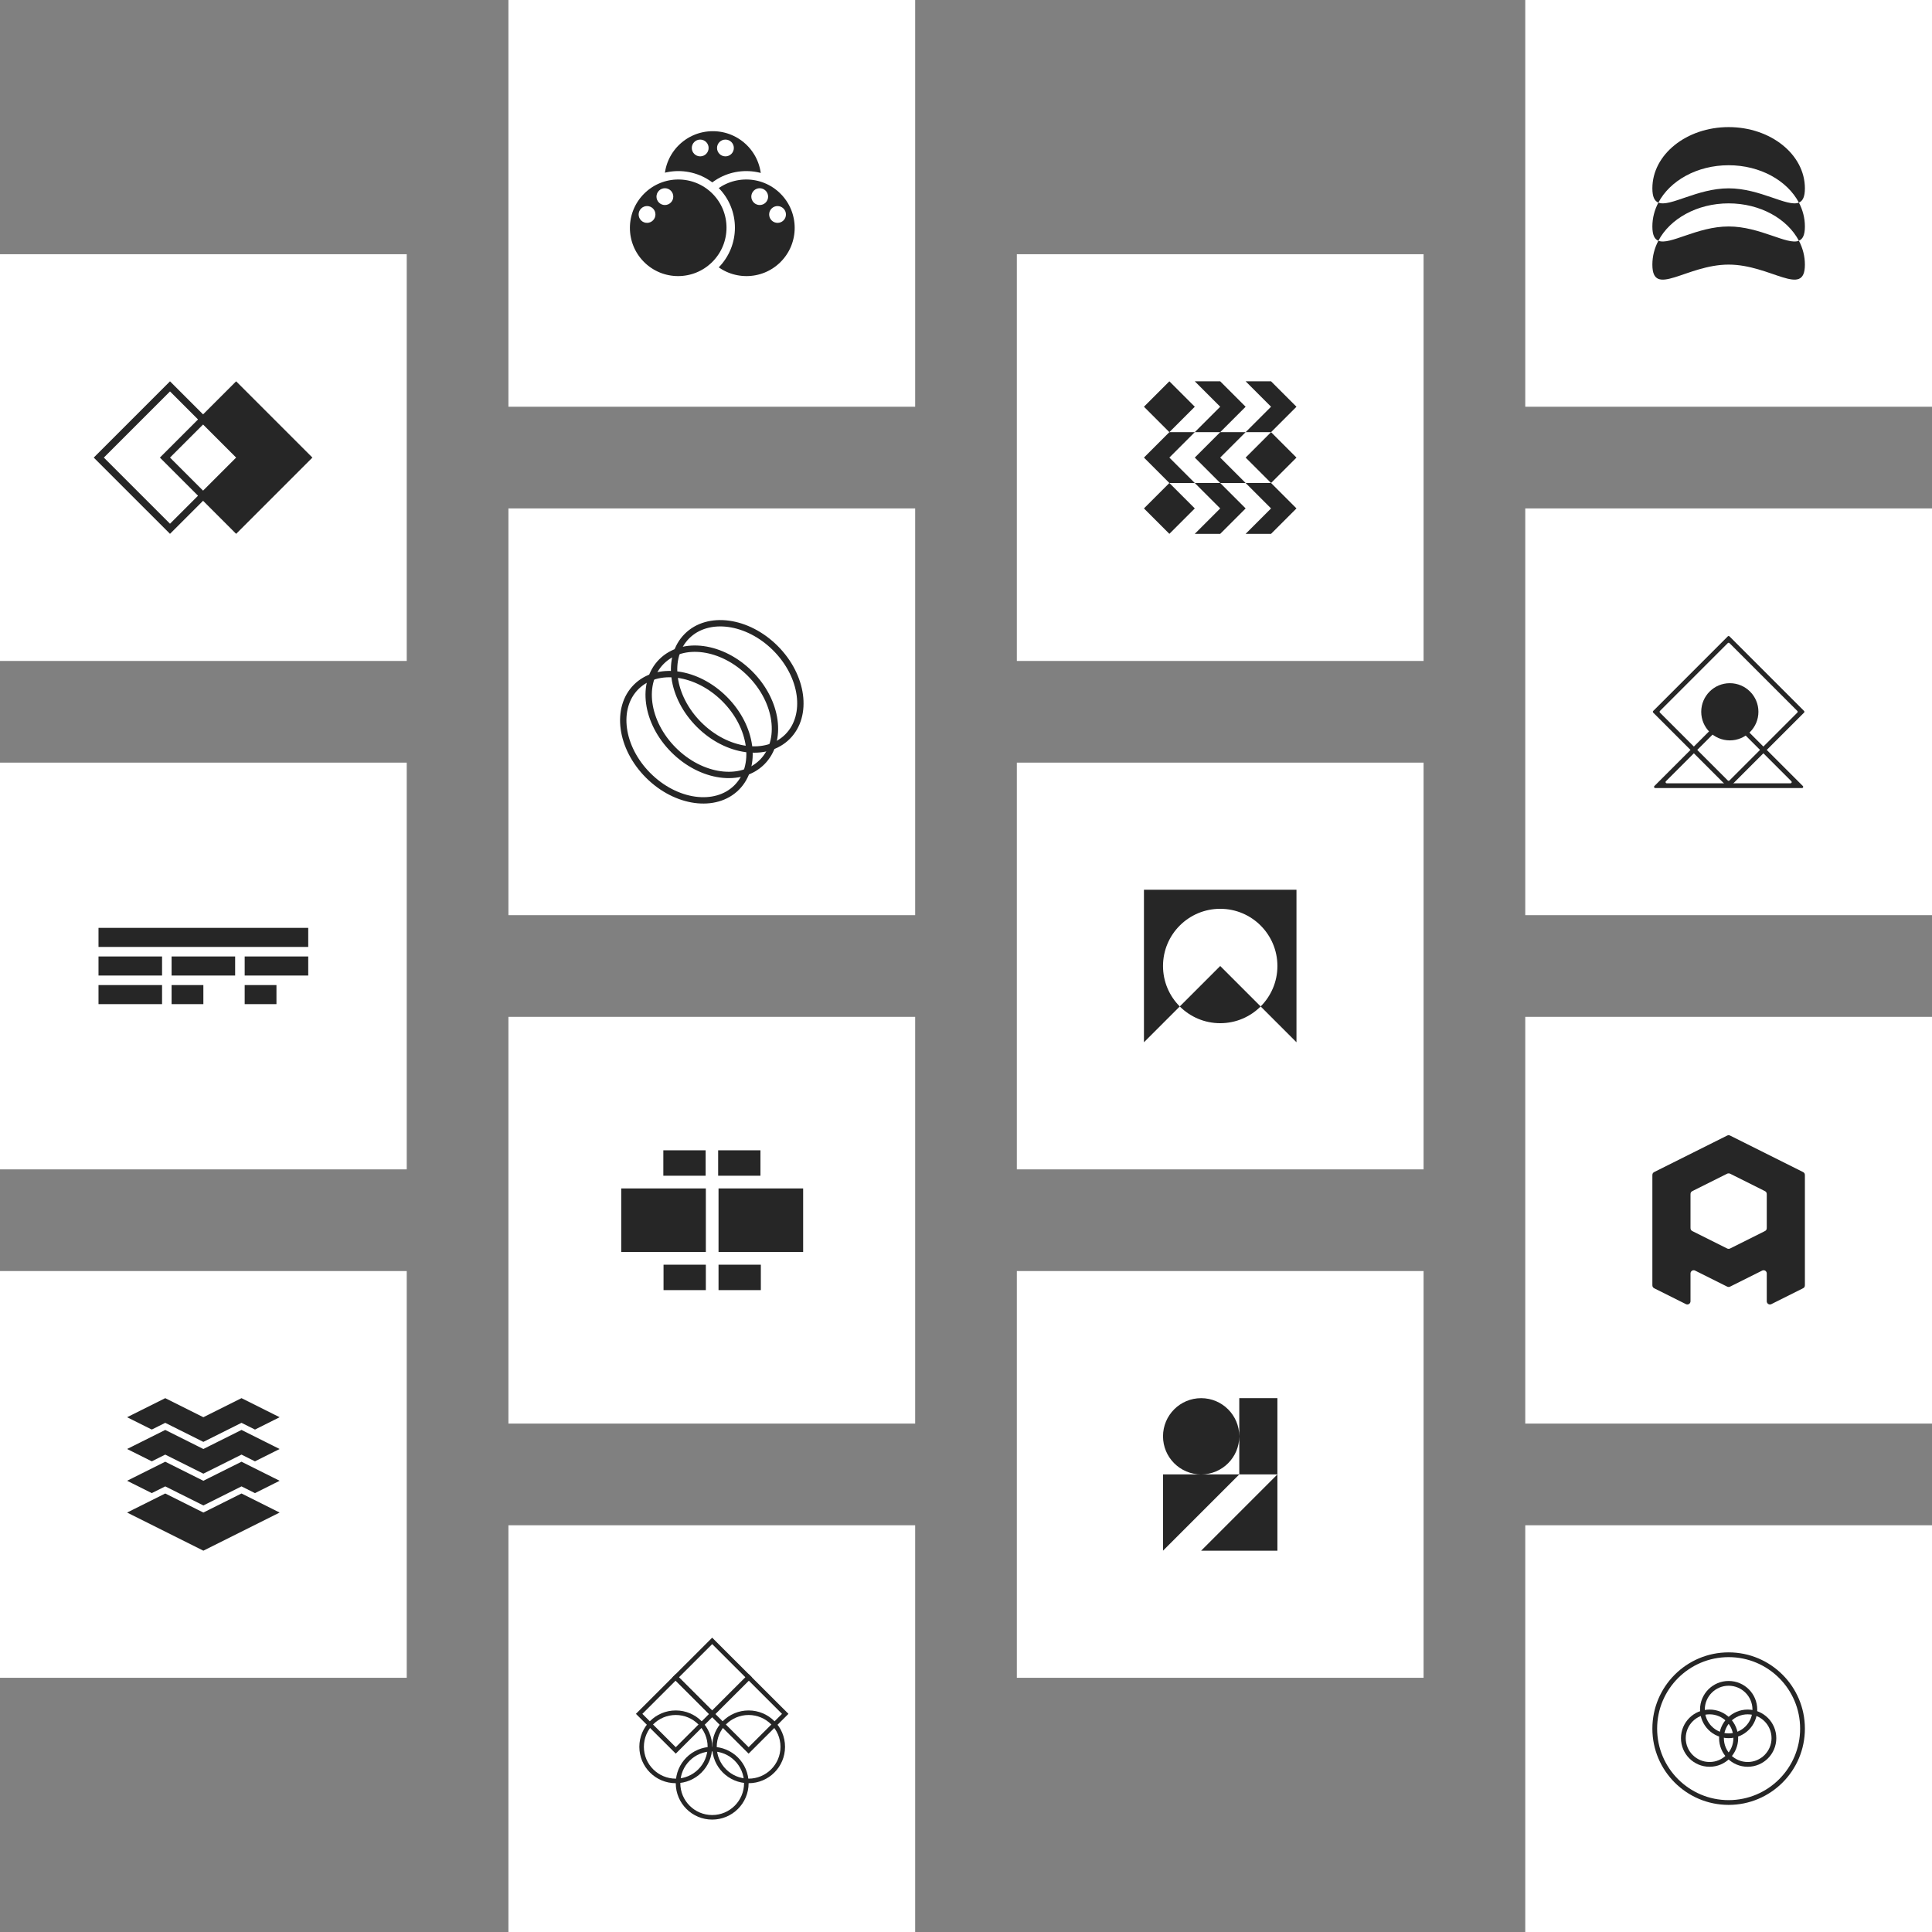 <svg xmlns="http://www.w3.org/2000/svg" width="2432" height="2432" viewBox="0 0 2432 2432">
  <rect x="0" y="0" width="2432" height="2432" fill="#808080" stroke="none"/>
  <g fill="none" fill-rule="evenodd">
    <g transform="translate(640)">
      <rect width="512" height="512" fill="#FFF"/>
      <g transform="translate(127 139)">
        <g transform="rotate(45 64.13 157.85)">
          <ellipse cx="60.731" cy="60.874" fill="#262626" stroke="#FFF" stroke-width="10.587" rx="66.025" ry="66.167"/>
          <ellipse cx="100.339" cy="76.754" fill="#FFF" rx="10.562" ry="10.587"/>
          <ellipse cx="100.339" cy="44.994" fill="#FFF" rx="10.562" ry="10.587"/>
        </g>
        <g transform="rotate(-90 108.515 39.09)">
          <ellipse cx="60.731" cy="60.874" fill="#262626" stroke="#FFF" stroke-width="10.587" rx="66.025" ry="66.167"/>
          <ellipse cx="100.339" cy="76.754" fill="#FFF" rx="10.562" ry="10.587"/>
          <ellipse cx="100.339" cy="44.994" fill="#FFF" rx="10.562" ry="10.587"/>
        </g>
        <g transform="rotate(-45 221.505 -30.663)">
          <ellipse cx="60.731" cy="60.874" fill="#262626" stroke="#FFF" stroke-width="10.587" rx="66.025" ry="66.167"/>
          <ellipse cx="100.339" cy="76.754" fill="#FFF" rx="10.562" ry="10.587"/>
          <ellipse cx="100.339" cy="44.994" fill="#FFF" rx="10.562" ry="10.587"/>
        </g>
        <g transform="rotate(-135 91.723 98.926)">
          <ellipse cx="60.731" cy="60.874" fill="#262626" stroke="#FFF" stroke-width="10.587" rx="66.025" ry="66.167"/>
          <ellipse cx="100.339" cy="76.754" fill="#FFF" rx="10.562" ry="10.587"/>
          <ellipse cx="100.339" cy="44.994" fill="#FFF" rx="10.562" ry="10.587"/>
        </g>
      </g>
      <g transform="translate(0 1280)">
        <rect width="512" height="512" fill="#FFF"/>
        <g fill="#262626" transform="translate(142 168)">
          <rect width="53.256" height="32" x="53.256" y="144"/>
          <rect width="53.256" height="32" x="122.488" y="144"/>
          <rect width="53.256" height="32" x="122"/>
          <rect width="53.256" height="32" x="53"/>
          <rect width="106.512" height="80" x="122.488" y="48"/>
          <rect width="106.512" height="80" y="48"/>
        </g>
      </g>
      <g transform="translate(0 1920)">
        <rect width="512" height="512" fill="#FFF"/>
        <g stroke="#262626" stroke-width="5.731" transform="rotate(90 105.5 247)">
          <path d="M50.094,49.906 L4.05,96 L50.094,142.094 L96.137,96 L50.094,49.906 Z"/>
          <path d="M95.894,95.756 L49.85,141.851 L95.894,187.945 L141.937,141.851 L95.894,95.756 Z"/>
          <path d="M95.894,4.055 L49.85,50.149 L95.894,96.244 L141.937,50.149 L95.894,4.055 Z"/>
          <ellipse cx="137.4" cy="50.149" rx="42.934" ry="42.985"/>
          <ellipse cx="137.4" cy="141.851" rx="42.934" ry="42.985"/>
          <ellipse cx="183.2" cy="96" rx="42.934" ry="42.985"/>
        </g>
      </g>
      <g transform="translate(0 640)">
        <rect width="512" height="512" fill="#FFF"/>
        <g stroke="#262626" stroke-width="8" transform="translate(107 107)">
          <ellipse cx="117.026" cy="181.026" rx="89.5" ry="68" transform="rotate(45 117.026 181.026)"/>
          <ellipse cx="149.026" cy="149.026" rx="89.5" ry="68" transform="rotate(45 149.026 149.026)"/>
          <ellipse cx="181.026" cy="117.026" rx="89.5" ry="68" transform="rotate(45 181.026 117.026)"/>
        </g>
      </g>
    </g>
    <g transform="translate(0 320)">
      <rect width="512" height="512" y="640" fill="#FFF"/>
      <rect width="264" height="24" x="124" y="848" fill="#262626"/>
      <rect width="80" height="24" x="124" y="884" fill="#262626"/>
      <rect width="80" height="24" x="124" y="920" fill="#262626"/>
      <rect width="40" height="24" x="216" y="920" fill="#262626"/>
      <rect width="40" height="24" x="308" y="920" fill="#262626"/>
      <rect width="80" height="24" x="308" y="884" fill="#262626"/>
      <rect width="80" height="24" x="216" y="884" fill="#262626"/>
      <rect width="512" height="512" fill="#FFF"/>
      <path stroke="#262626" stroke-width="9" d="M214,166.364 L124.364,256 L214,345.636 L255.636,304 L207.636,256 L255.636,208 L214,166.364 Z"/>
      <polygon fill="#262626" points="345.25 160 393.25 208 345.25 256 393.25 304 345.25 352 249.25 256" transform="matrix(-1 0 0 1 642.5 0)"/>
      <rect width="512" height="512" y="1280" fill="#FFF"/>
      <path fill="#262626" stroke="#FFF" stroke-width="8" d="M256,1459.528 L304,1435.528 L360.944,1464 L256,1516.472 L151.056,1464 L208,1435.528 L256,1459.528 Z"/>
      <path fill="#262626" stroke="#FFF" stroke-width="8" d="M256,1499.528 L304,1475.528 L360.944,1504 L256,1556.472 L151.056,1504 L208,1475.528 L256,1499.528 Z"/>
      <path fill="#262626" stroke="#FFF" stroke-width="8" d="M256,1539.528 L304,1515.528 L360.944,1544 L256,1596.472 L151.056,1544 L208,1515.528 L256,1539.528 Z"/>
      <path fill="#262626" stroke="#FFF" stroke-width="8" d="M256,1579.528 L304,1555.528 L360.944,1584 L256,1636.472 L151.056,1584 L208,1555.528 L256,1579.528 Z"/>
    </g>
    <g transform="translate(1280 320)">
      <g transform="translate(0 1280)">
        <rect width="512" height="512" fill="#FFF"/>
        <path fill="#262626" d="M280,304 L280,256 L184,256 L184,352 L280,256 L280,304 L328,256 L328,352 L232,352 L280,304 Z M232,256 C205.49,256 184,234.51 184,208 C184,181.49 205.49,160 232,160 C258.51,160 280,181.49 280,208 C280,234.51 258.51,256 232,256 Z M280,160 L328,160 L328,256 L280,256 L280,160 Z"/>
      </g>
      <rect width="512" height="512" fill="#FFF"/>
      <g fill="#262626" transform="translate(160 160)">
        <polygon points="64 0 96 0 128 32 96 64 64 64 96 32"/>
        <polygon points="128 0 160 0 192 32 160 64 128 64 160 32"/>
        <path d="M64,32 L32,64 L0,32 L32,0 L64,32 Z"/>
        <g transform="translate(0 128)">
          <polygon points="64 0 96 0 128 32 96 64 64 64 96 32"/>
          <polygon points="128 0 160 0 192 32 160 64 128 64 160 32"/>
          <path d="M64,32 L32,64 L0,32 L32,0 L64,32 Z"/>
        </g>
        <g transform="matrix(-1 0 0 1 192 64)">
          <polygon points="64 0 96 0 128 32 96 64 64 64 96 32"/>
          <polygon points="128 0 160 0 192 32 160 64 128 64 160 32"/>
          <path d="M64,32 L32,64 L0,32 L32,0 L64,32 Z"/>
        </g>
      </g>
      <g transform="translate(0 640)">
        <rect width="512" height="512" fill="#FFF"/>
        <path fill="#262626" d="M306.912,205.088 C319.941,218.118 328,236.118 328,256 C328,275.882 319.941,293.882 306.912,306.912 L352,352 L160,352 C160,352 160,320 160,256 C160,192 160,160 160,160 L352,160 L306.912,205.088 Z M306.912,205.088 C293.882,192.059 275.882,184 256,184 C216.235,184 184,216.235 184,256 C184,295.765 216.235,328 256,328 C275.882,328 293.882,319.941 306.912,306.912 L256,256 L306.912,205.088 Z" transform="rotate(90 256 256)"/>
      </g>
    </g>
    <g transform="translate(1920)">
      <g transform="translate(0 640)">
        <rect width="512" height="512" fill="#FFF"/>
        <g fill="#262626" transform="translate(160 160)">
          <circle cx="97.5" cy="96" r="36"/>
          <path fill-rule="nonzero" d="M94.939,9.546 L9.546,94.939 C8.96,95.525 8.96,96.475 9.546,97.061 L94.939,182.454 C95.525,183.04 96.475,183.04 97.061,182.454 L182.454,97.061 C183.04,96.475 183.04,95.525 182.454,94.939 L97.061,9.546 C96.475,8.96 95.525,8.96 94.939,9.546 Z M97.061,1.061 L190.939,94.939 C191.525,95.525 191.525,96.475 190.939,97.061 L97.061,190.939 C96.475,191.525 95.525,191.525 94.939,190.939 L1.061,97.061 C0.475,96.475 0.475,95.525 1.061,94.939 L94.939,1.061 C95.525,0.475 96.475,0.475 97.061,1.061 Z"/>
          <path fill-rule="nonzero" d="M94.939,105.546 L17.046,183.439 C16.46,184.025 16.46,184.975 17.046,185.561 C17.327,185.842 17.709,186 18.107,186 L173.893,186 C174.722,186 175.393,185.328 175.393,184.5 C175.393,184.102 175.235,183.721 174.954,183.439 L97.061,105.546 C96.475,104.96 95.525,104.96 94.939,105.546 Z M97.061,97.061 L189.439,189.439 C190.025,190.025 190.025,190.975 189.439,191.561 C189.158,191.842 188.777,192 188.379,192 L3.621,192 C2.793,192 2.121,191.328 2.121,190.5 C2.121,190.102 2.279,189.721 2.561,189.439 L94.939,97.061 C95.525,96.475 96.475,96.475 97.061,97.061 Z"/>
        </g>
      </g>
      <rect width="512" height="512" fill="#FFF"/>
      <path fill="#262626" d="M167.561,255.046 C162.692,253.056 160,247.734 160,237.08 C160,194.51 202.981,160 256,160 C309.019,160 352,194.51 352,237.08 C352,247.734 349.308,253.056 344.439,255.046 C349.308,264.276 352,274.425 352,285.08 C352,295.734 349.308,301.056 344.439,303.046 C349.308,312.276 352,322.425 352,333.08 C352,375.65 309.019,333.08 256,333.08 C202.981,333.08 160,375.65 160,333.08 C160,322.425 162.692,312.276 167.561,303.046 C162.692,301.056 160,295.734 160,285.08 C160,274.425 162.692,264.276 167.561,255.046 Z M167.561,255.046 C182.143,261.008 216.25,237.08 256,237.08 C295.75,237.08 329.857,261.008 344.439,255.046 C329.857,227.397 295.75,208 256,208 C216.25,208 182.143,227.397 167.561,255.046 Z M167.561,303.046 C182.143,309.008 216.25,285.08 256,285.08 C295.75,285.08 329.857,309.008 344.439,303.046 C329.857,275.397 295.75,256 256,256 C216.25,256 182.143,275.397 167.561,303.046 Z"/>
      <g transform="translate(0 1280)">
        <rect width="512" height="512" fill="#FFF"/>
        <path fill="#262626" d="M3.054,45.996 L93.429,0.809 C94.469,0.289 94.861,0.155 95.32,0.066 C95.779,-0.022 96.221,-0.022 96.68,0.066 C97.139,0.155 97.531,0.289 98.571,0.809 L188.946,45.996 C190.135,46.591 190.526,46.879 190.906,47.269 C191.287,47.658 191.56,48.101 191.738,48.616 C191.917,49.13 192,49.609 192,50.938 L192,188.109 C192,189.438 191.917,189.916 191.738,190.431 C191.56,190.946 191.287,191.388 190.906,191.778 C190.526,192.168 190.135,192.456 188.946,193.051 L149.789,212.629 C147.813,213.617 145.41,212.816 144.422,210.84 C144.145,210.285 144,209.672 144,209.051 L144,173.996 C144,171.786 142.209,169.996 140,169.996 C139.379,169.996 138.767,170.14 138.211,170.418 L98.571,190.238 C97.531,190.758 97.139,190.892 96.68,190.98 C96.221,191.069 95.779,191.069 95.32,190.98 C94.861,190.892 94.469,190.758 93.429,190.238 L53.789,170.418 C51.813,169.43 49.41,170.231 48.422,172.207 C48.145,172.762 48,173.375 48,173.996 L48,209.051 C48,211.26 46.209,213.051 44,213.051 C43.379,213.051 42.767,212.907 42.211,212.629 L3.054,193.051 C1.865,192.456 1.474,192.168 1.094,191.778 C0.713,191.388 0.44,190.946 0.262,190.431 C0.083,189.916 -1.87642258e-13,189.438 -1.7767242e-13,188.109 L-1.82415161e-13,50.938 C-1.85695732e-13,49.609 0.083,49.13 0.262,48.616 C0.44,48.101 0.713,47.658 1.094,47.269 C1.474,46.879 1.865,46.591 3.054,45.996 Z M48,116.109 C48,117.438 48.083,117.916 48.262,118.431 C48.44,118.946 48.713,119.388 49.094,119.778 C49.474,120.168 49.865,120.456 51.054,121.051 L93.429,142.238 C94.469,142.758 94.861,142.892 95.32,142.98 C95.779,143.069 96.221,143.069 96.68,142.98 C97.139,142.892 97.531,142.758 98.571,142.238 L140.946,121.051 C142.135,120.456 142.526,120.168 142.906,119.778 C143.287,119.388 143.56,118.946 143.738,118.431 C143.917,117.916 144,117.438 144,116.109 L144,74.938 C144,73.609 143.917,73.13 143.738,72.616 C143.56,72.101 143.287,71.658 142.906,71.269 C142.526,70.879 142.135,70.591 140.946,69.996 L98.571,48.809 C97.531,48.289 97.139,48.155 96.68,48.066 C96.221,47.978 95.779,47.978 95.32,48.066 C94.861,48.155 94.469,48.289 93.429,48.809 L51.054,69.996 C49.865,70.591 49.474,70.879 49.094,71.269 C48.713,71.658 48.44,72.101 48.262,72.616 C48.083,73.13 48,73.609 48,74.938 L48,116.109 Z" transform="translate(160 149)"/>
      </g>
      <g transform="translate(0 1920)">
        <rect width="512" height="512" fill="#FFF"/>
        <g stroke="#262626" stroke-width="6" transform="rotate(90 96 256)">
          <circle cx="96" cy="96" r="93"/>
          <g transform="translate(36 36)">
            <circle cx="36" cy="60" r="33"/>
            <circle cx="72" cy="36" r="33"/>
            <circle cx="72" cy="84" r="33"/>
          </g>
        </g>
      </g>
    </g>
  </g>
</svg>
